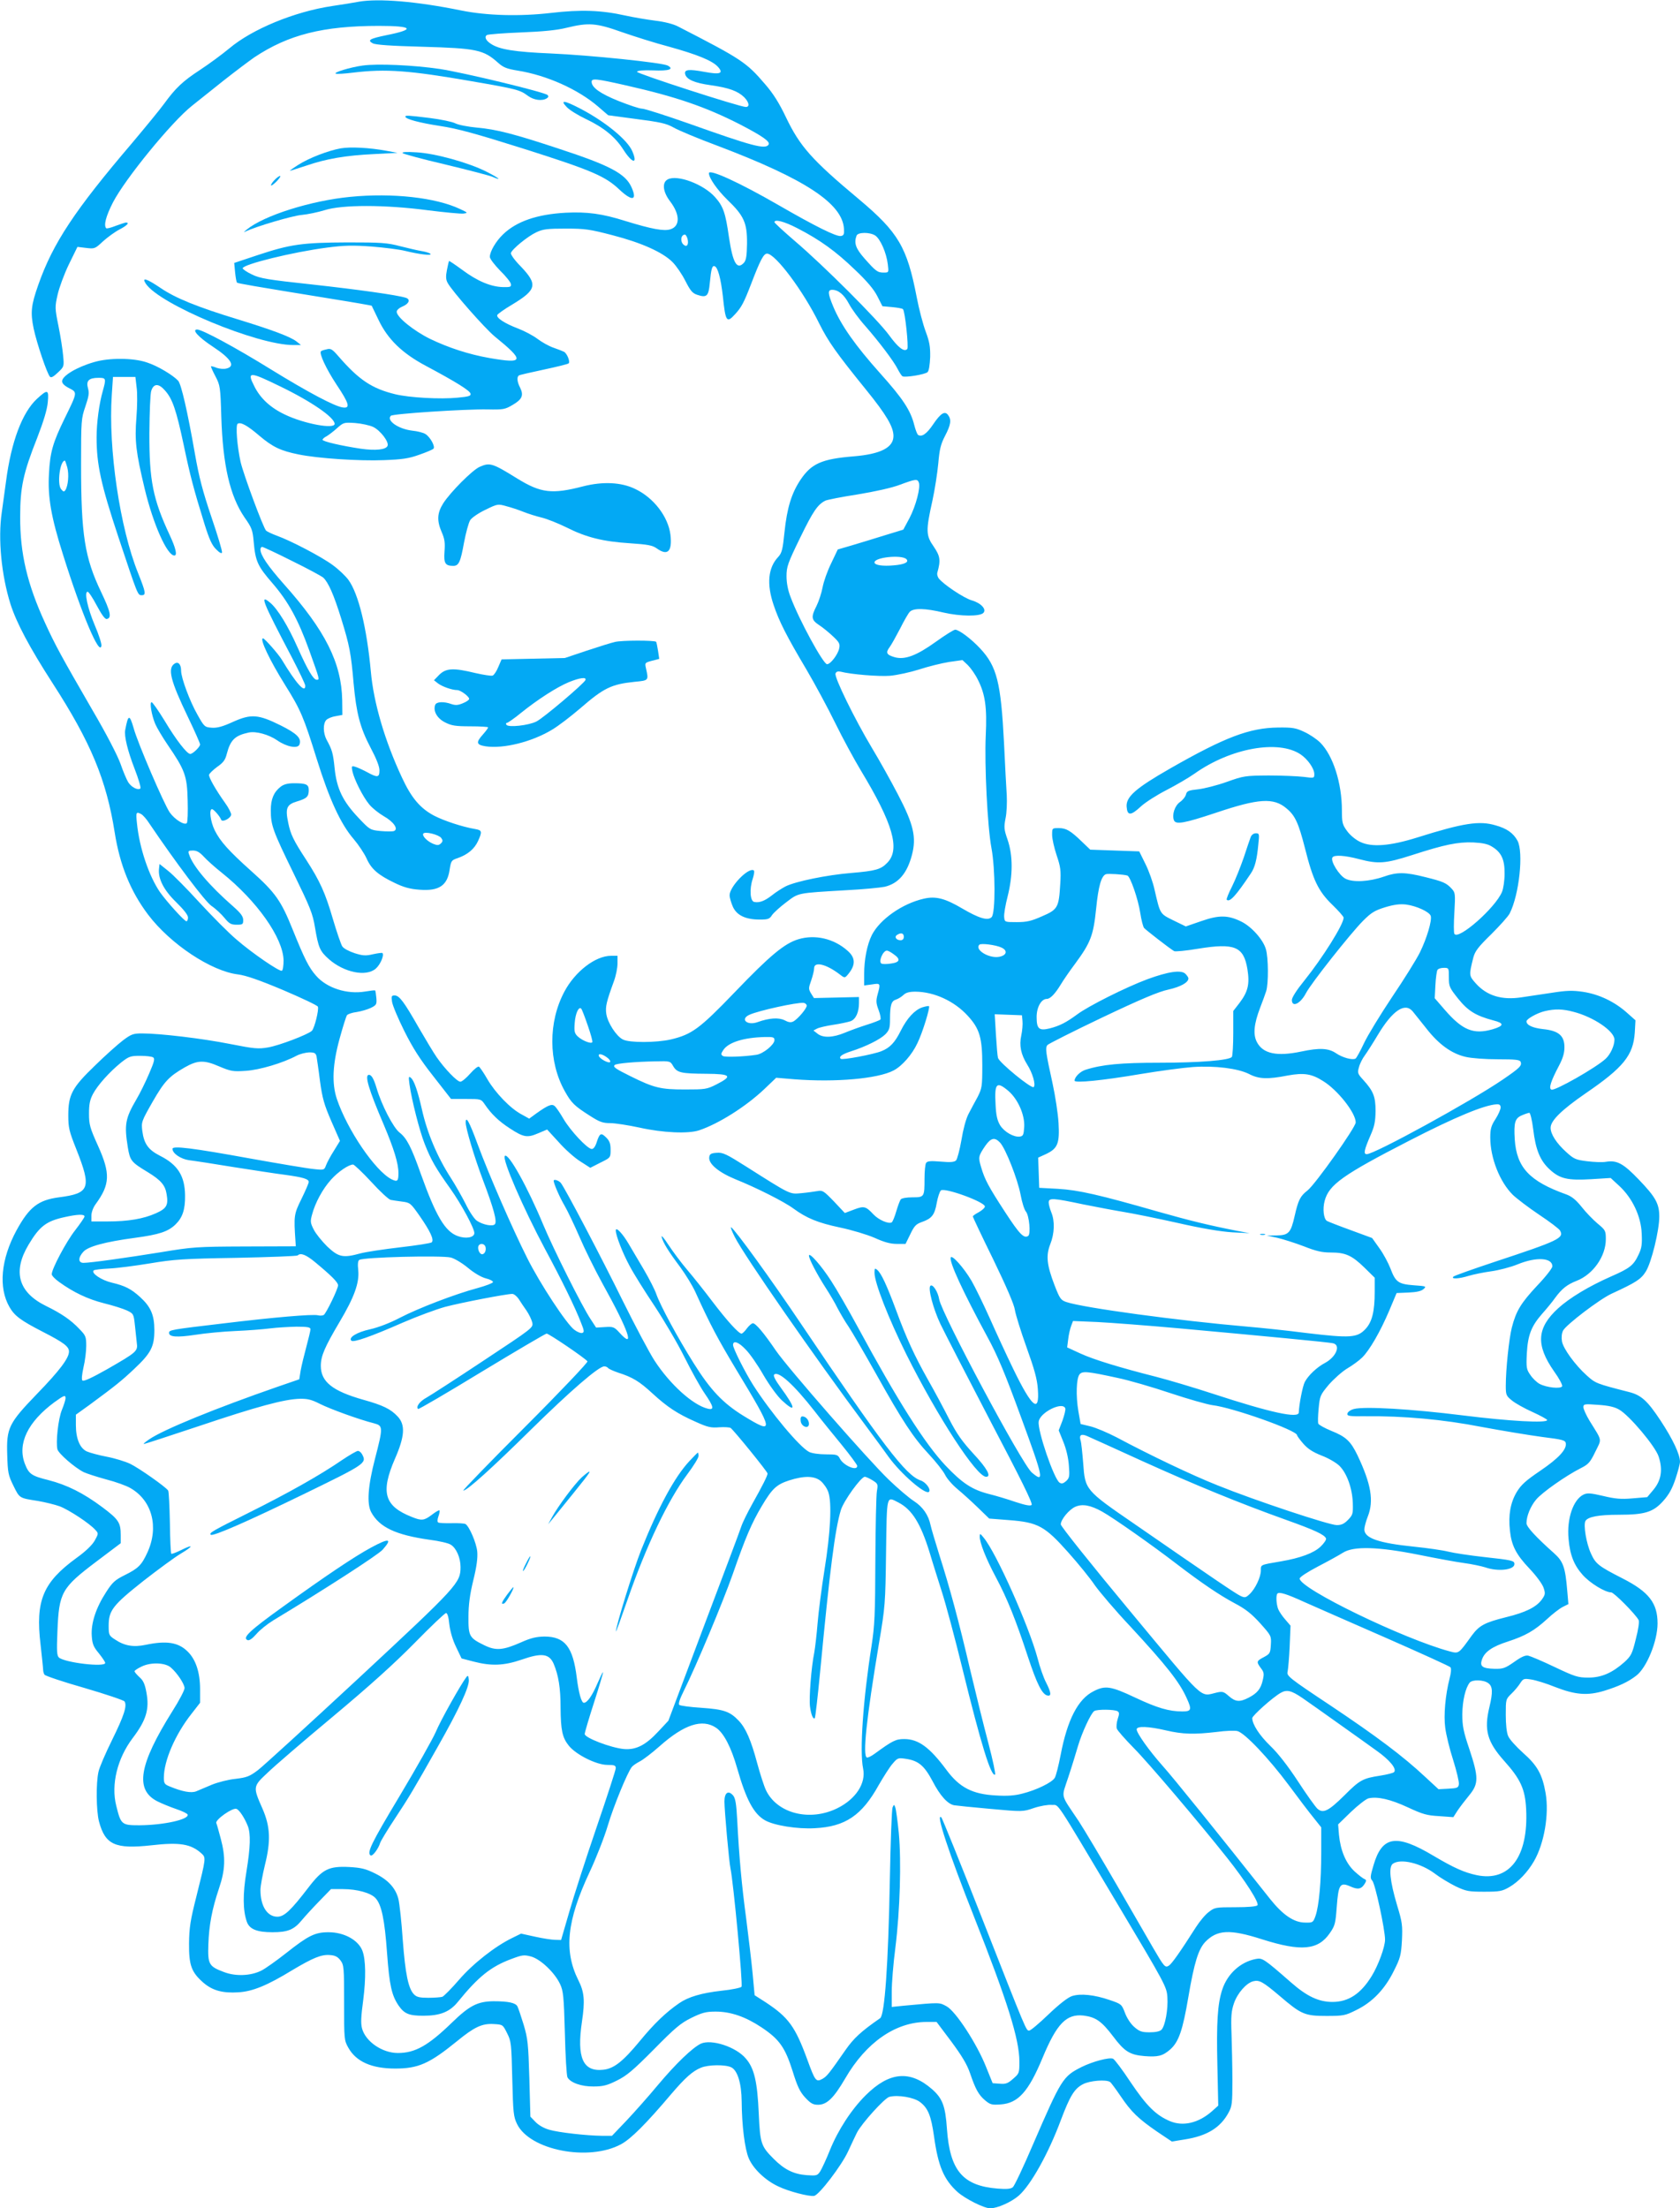 <?xml version="1.0" standalone="no"?>
<!DOCTYPE svg PUBLIC "-//W3C//DTD SVG 20010904//EN"
 "http://www.w3.org/TR/2001/REC-SVG-20010904/DTD/svg10.dtd">
<svg version="1.0" xmlns="http://www.w3.org/2000/svg"
 width="974pt" height="1280pt" viewBox="0 0 974 1280"
 preserveAspectRatio="xMidYMid meet">
<g transform="translate(0,1280) scale(0.1,-0.1)"
fill="#03a9f4" stroke="none">
<path d="M2080 12790 c-25 -5 -94 -16 -155 -25 -219 -33 -463 -134 -595 -245
-41 -34 -118 -91 -170 -125 -101 -66 -142 -105 -209 -197 -23 -32 -107 -134
-186 -228 -331 -388 -458 -579 -543 -821 -42 -119 -46 -160 -27 -253 18 -85
78 -263 95 -280 7 -7 21 1 46 25 36 34 36 35 30 98 -3 35 -15 112 -27 171 -21
104 -21 111 -5 182 9 40 38 119 65 175 l50 102 50 -6 c50 -6 52 -5 98 38 27
24 69 55 96 69 44 23 60 40 37 40 -5 0 -31 -9 -59 -19 -27 -11 -52 -17 -55
-14 -16 16 -2 70 39 150 71 137 339 465 457 559 35 28 117 93 183 146 66 52
147 113 180 136 197 131 398 182 722 182 198 0 214 -20 43 -54 -97 -20 -112
-29 -79 -47 17 -9 104 -15 289 -20 313 -9 353 -17 438 -93 30 -27 51 -35 112
-45 170 -27 352 -109 468 -209 l58 -50 164 -22 c138 -18 172 -25 215 -49 27
-16 142 -64 255 -106 507 -192 724 -334 733 -481 2 -32 -1 -39 -18 -42 -27 -4
-146 55 -361 179 -227 131 -404 212 -404 185 0 -27 47 -95 106 -153 98 -94
116 -135 115 -255 -1 -70 -5 -95 -17 -110 -41 -45 -65 -5 -88 149 -20 140 -33
177 -80 230 -66 75 -220 133 -275 103 -34 -18 -28 -72 14 -127 58 -76 59 -144
2 -162 -38 -12 -108 1 -261 48 -136 43 -222 54 -346 48 -166 -9 -285 -50 -363
-125 -42 -40 -77 -100 -77 -131 0 -11 27 -46 59 -79 33 -32 61 -67 63 -78 3
-17 -3 -19 -47 -18 -70 2 -148 35 -234 99 -41 30 -76 54 -78 52 -1 -2 -7 -26
-12 -53 -7 -35 -6 -55 4 -73 23 -45 217 -265 273 -311 176 -143 171 -160 -31
-125 -119 21 -236 59 -344 111 -95 47 -193 126 -193 157 0 10 15 23 35 31 37
16 46 41 18 50 -50 16 -280 48 -543 77 -259 28 -302 35 -349 58 -30 14 -54 31
-54 36 2 23 290 94 490 120 100 13 147 14 258 6 74 -6 161 -17 193 -25 82 -20
155 -29 148 -18 -3 5 -25 12 -48 16 -24 4 -81 17 -128 29 -76 20 -109 22 -305
22 -262 -1 -332 -11 -519 -73 l-138 -46 5 -54 c3 -30 8 -57 11 -60 6 -5 80
-18 560 -96 120 -19 220 -37 221 -38 1 -2 19 -39 40 -83 53 -111 136 -192 273
-265 174 -93 257 -144 260 -162 3 -13 -10 -17 -75 -23 -100 -10 -280 0 -362
20 -135 33 -210 83 -328 219 -37 43 -46 48 -70 41 -15 -3 -30 -8 -32 -11 -12
-12 30 -102 90 -193 73 -109 81 -138 39 -133 -46 4 -205 89 -421 222 -202 125
-396 230 -426 230 -33 0 7 -44 92 -100 105 -69 132 -113 78 -126 -14 -4 -40
-2 -57 4 -16 7 -31 10 -33 9 -1 -2 10 -28 26 -58 27 -52 29 -61 34 -234 9
-282 50 -459 134 -583 43 -61 48 -74 54 -144 10 -112 23 -140 110 -240 91
-106 147 -208 212 -388 62 -173 61 -170 43 -170 -19 0 -52 56 -111 188 -54
122 -115 222 -158 258 -64 54 -47 11 126 -318 42 -81 77 -154 77 -163 0 -46
-53 13 -136 151 -19 32 -100 124 -109 124 -22 0 39 -128 129 -272 89 -142 107
-185 182 -426 74 -237 139 -378 215 -466 28 -33 61 -83 74 -111 27 -62 68 -97
162 -142 53 -26 90 -36 145 -40 113 -9 162 24 175 117 8 50 10 54 46 66 58 20
97 53 118 98 26 57 24 64 -18 71 -71 12 -178 47 -236 77 -81 43 -132 103 -187
222 -99 212 -164 433 -180 614 -23 250 -71 450 -130 531 -17 23 -57 61 -90 85
-64 48 -244 142 -325 171 -27 10 -55 23 -62 29 -16 15 -130 322 -148 398 -20
90 -30 214 -17 222 18 11 56 -10 125 -69 78 -66 124 -88 228 -109 112 -23 352
-39 497 -33 103 4 141 9 202 31 41 14 78 30 83 35 12 12 -18 67 -46 85 -12 8
-47 17 -78 20 -81 10 -150 59 -123 86 12 12 428 39 559 37 93 -2 103 0 147 26
55 32 65 55 44 99 -18 34 -21 64 -7 72 4 3 70 18 145 34 75 16 140 32 143 36
10 10 -10 58 -27 67 -8 4 -36 15 -62 24 -26 9 -67 32 -92 51 -25 19 -76 46
-113 60 -76 29 -126 61 -120 78 2 6 41 34 87 61 142 86 149 116 49 221 -34 34
-59 69 -57 77 5 22 98 98 148 121 38 18 64 21 170 21 113 0 139 -4 270 -38
170 -44 292 -99 349 -156 22 -22 56 -72 75 -110 29 -57 41 -71 69 -80 54 -18
65 -8 72 67 8 85 14 104 28 99 19 -6 36 -71 48 -175 15 -146 22 -157 70 -104
38 41 52 68 94 177 52 136 72 175 92 175 48 0 210 -216 302 -404 53 -106 98
-170 273 -386 116 -143 158 -214 158 -267 0 -67 -74 -105 -230 -118 -186 -15
-246 -42 -309 -136 -52 -78 -78 -162 -93 -305 -10 -99 -15 -119 -36 -142 -59
-62 -68 -157 -27 -278 32 -96 76 -182 190 -374 50 -85 126 -226 168 -312 42
-86 109 -209 148 -274 186 -308 229 -456 154 -534 -38 -40 -69 -48 -210 -60
-138 -11 -324 -49 -381 -78 -21 -11 -57 -34 -78 -51 -42 -33 -73 -45 -103 -39
-24 4 -29 75 -9 134 8 25 11 46 6 49 -31 19 -140 -94 -140 -144 0 -14 9 -44
19 -67 23 -50 74 -74 156 -74 47 0 57 3 71 26 10 14 46 47 82 74 74 56 60 53
347 70 99 5 200 15 224 20 80 19 130 78 158 184 27 103 10 177 -81 351 -40 77
-108 199 -151 270 -100 167 -219 410 -211 431 4 11 13 14 29 11 61 -16 221
-29 287 -24 43 4 116 20 170 37 52 17 129 36 172 43 l78 11 31 -29 c17 -17 44
-55 59 -86 42 -83 53 -161 45 -322 -8 -169 10 -530 33 -652 23 -123 24 -378 1
-401 -22 -22 -73 -7 -170 50 -100 59 -154 73 -223 57 -124 -28 -254 -119 -301
-210 -28 -56 -45 -142 -45 -229 l0 -64 45 6 c50 8 51 7 33 -58 -10 -37 -9 -51
6 -91 10 -26 14 -50 10 -55 -5 -4 -40 -18 -79 -30 -38 -12 -96 -33 -127 -46
-70 -29 -127 -31 -159 -5 l-23 18 21 11 c11 6 54 16 94 22 41 6 86 16 101 21
30 12 48 52 48 106 l0 34 -130 -3 -131 -3 -17 27 c-15 26 -15 30 1 75 9 26 17
58 17 71 0 40 68 25 146 -34 29 -23 32 -23 46 -7 50 57 50 101 1 143 -79 70
-188 95 -284 66 -80 -24 -163 -92 -370 -308 -203 -211 -248 -244 -370 -273
-84 -19 -241 -20 -278 0 -38 19 -89 98 -96 149 -6 41 1 70 44 188 12 32 21 78
21 103 l0 45 -37 0 c-91 0 -209 -91 -271 -208 -94 -176 -93 -406 2 -576 39
-70 56 -86 147 -144 55 -35 73 -42 117 -42 29 0 105 -12 170 -26 134 -30 284
-37 347 -15 112 38 268 136 376 238 l69 66 108 -9 c236 -18 480 3 572 51 49
25 108 92 139 159 30 61 74 206 67 214 -3 2 -20 -1 -39 -7 -44 -15 -88 -62
-125 -136 -34 -68 -62 -98 -112 -118 -44 -18 -228 -53 -236 -44 -12 12 7 26
59 43 88 28 171 70 200 99 23 24 27 36 27 89 0 80 8 104 34 112 11 3 31 15 43
26 15 15 35 20 71 20 109 -1 225 -55 302 -139 70 -76 85 -128 85 -288 0 -123
-2 -133 -27 -183 -16 -28 -39 -73 -53 -99 -15 -29 -31 -89 -41 -151 -10 -57
-24 -110 -31 -118 -11 -10 -32 -12 -89 -7 -60 5 -78 3 -85 -8 -5 -8 -9 -49 -9
-91 0 -106 -1 -108 -70 -108 -34 0 -62 -5 -68 -12 -5 -7 -17 -39 -26 -70 -9
-31 -21 -60 -26 -63 -18 -11 -76 14 -106 46 -45 48 -55 50 -113 28 l-53 -20
-63 67 c-60 62 -66 66 -97 60 -18 -3 -60 -9 -93 -12 -68 -6 -58 -11 -320 155
-114 72 -134 82 -170 79 -32 -2 -41 -7 -43 -25 -6 -38 54 -88 151 -128 120
-48 283 -130 337 -170 78 -57 143 -83 270 -110 71 -15 157 -41 201 -60 55 -25
91 -35 128 -35 l51 0 28 57 c23 48 33 58 67 70 57 20 74 41 86 111 6 33 17 66
24 72 22 18 255 -67 255 -93 0 -8 -16 -22 -35 -33 -19 -10 -35 -21 -35 -25 0
-3 53 -116 119 -250 75 -155 121 -261 125 -292 4 -26 34 -123 67 -215 46 -128
62 -185 66 -243 11 -144 -33 -109 -141 113 -41 84 -103 219 -139 300 -36 80
-83 177 -105 215 -45 76 -114 153 -120 134 -9 -26 70 -197 213 -461 57 -104
102 -211 194 -463 132 -359 137 -385 63 -322 -57 48 -522 919 -537 1004 -7 44
-38 91 -51 78 -15 -14 16 -132 58 -221 24 -50 155 -304 291 -565 176 -335 246
-476 238 -484 -7 -7 -35 -2 -93 17 -46 16 -116 37 -157 47 -96 25 -152 62
-249 164 -120 127 -278 376 -510 805 -52 96 -121 216 -153 265 -57 89 -129
170 -129 147 0 -19 46 -107 96 -185 24 -37 56 -91 70 -120 15 -28 43 -77 64
-107 20 -30 92 -154 160 -275 152 -272 215 -368 307 -466 39 -42 81 -95 92
-117 11 -23 44 -60 73 -84 29 -24 82 -72 118 -107 l65 -63 115 -9 c168 -13
207 -34 344 -188 58 -65 127 -150 153 -189 27 -38 118 -146 205 -238 210 -227
286 -323 328 -417 31 -67 27 -77 -25 -77 -77 0 -146 20 -275 81 -140 66 -173
71 -240 36 -90 -45 -152 -165 -191 -370 -12 -62 -27 -121 -34 -132 -16 -27
-107 -71 -187 -91 -45 -12 -89 -15 -153 -11 -137 7 -212 46 -287 147 -98 132
-163 180 -246 180 -49 0 -68 -10 -171 -85 -19 -14 -39 -24 -45 -22 -26 9 -3
225 70 662 36 213 37 230 41 528 5 340 1 324 72 288 79 -41 129 -122 181 -291
17 -58 50 -161 71 -228 22 -68 76 -269 119 -445 107 -436 166 -627 189 -613 4
3 -13 85 -39 183 -26 98 -73 288 -105 423 -66 283 -119 479 -180 670 -23 74
-46 151 -50 170 -12 58 -44 105 -96 139 -27 17 -93 73 -146 124 -116 111 -585
647 -655 749 -70 103 -117 158 -133 158 -7 0 -23 -14 -35 -30 -12 -17 -26 -30
-31 -30 -16 0 -82 72 -168 185 -46 61 -112 144 -147 185 -35 41 -84 107 -109
145 -25 39 -43 59 -39 45 9 -34 37 -80 108 -175 32 -44 72 -109 88 -145 86
-189 128 -268 236 -448 221 -365 223 -379 43 -269 -120 74 -192 150 -289 305
-92 146 -193 333 -217 401 -8 24 -40 87 -71 140 -31 53 -71 120 -88 149 -36
62 -76 104 -76 80 0 -29 40 -132 81 -207 22 -42 87 -146 144 -231 56 -85 135
-219 174 -298 39 -78 91 -172 116 -208 53 -77 58 -99 18 -89 -86 21 -218 140
-308 278 -31 48 -112 201 -181 340 -129 262 -339 662 -363 691 -12 14 -41 23
-41 12 0 -16 35 -97 63 -144 18 -31 57 -113 86 -180 29 -68 89 -190 133 -270
154 -277 192 -389 99 -286 -30 33 -36 35 -84 32 l-51 -3 -32 49 c-50 75 -216
407 -274 546 -91 219 -203 420 -223 400 -18 -17 106 -302 233 -540 95 -176
176 -341 209 -428 18 -44 19 -54 7 -58 -8 -3 -29 5 -46 18 -45 33 -199 267
-274 417 -85 169 -222 483 -287 659 -48 131 -69 168 -69 125 0 -34 51 -203
100 -333 62 -164 83 -240 69 -256 -12 -14 -68 -4 -104 20 -14 9 -44 53 -66 99
-23 45 -61 112 -85 149 -79 122 -138 263 -168 398 -24 106 -45 166 -63 182
-14 12 -15 8 -9 -37 13 -92 58 -269 88 -345 37 -94 64 -141 149 -260 64 -90
139 -229 139 -257 0 -27 -51 -35 -98 -17 -72 27 -125 116 -212 359 -55 156
-82 208 -123 240 -36 27 -105 160 -134 259 -16 53 -29 76 -44 76 -27 0 -2 -84
85 -287 60 -142 86 -226 86 -283 0 -47 -6 -52 -41 -35 -95 50 -255 285 -316
465 -30 90 -25 201 16 350 19 69 38 130 43 136 5 6 30 15 56 18 26 4 63 15 82
24 32 16 35 20 32 57 -2 22 -5 42 -7 44 -2 2 -28 -1 -57 -6 -106 -18 -224 20
-286 92 -41 46 -67 98 -136 269 -66 164 -99 212 -238 336 -132 118 -181 173
-213 237 -25 51 -34 123 -16 123 10 0 47 -43 53 -61 6 -18 58 9 58 30 0 10
-16 41 -35 67 -55 77 -95 148 -93 163 2 8 23 28 47 46 36 25 47 40 56 76 21
80 47 106 127 123 42 9 115 -11 165 -45 54 -38 119 -50 129 -25 14 36 -14 64
-108 111 -131 65 -172 68 -277 21 -61 -28 -92 -36 -123 -34 -41 3 -44 5 -84
77 -43 75 -94 212 -94 253 0 37 -16 55 -37 42 -43 -27 -26 -97 78 -313 38 -79
69 -149 69 -156 0 -14 -42 -55 -57 -55 -19 0 -82 81 -149 193 -36 59 -70 107
-75 107 -13 0 0 -76 21 -126 10 -23 42 -77 72 -121 100 -146 113 -180 116
-322 2 -68 0 -127 -5 -132 -14 -14 -70 21 -99 62 -33 48 -186 403 -209 488
-24 83 -32 81 -49 -10 -7 -35 14 -121 54 -224 23 -59 38 -110 34 -115 -14 -12
-51 6 -70 35 -9 14 -30 63 -45 107 -18 50 -82 174 -163 312 -180 311 -216 377
-274 504 -104 226 -146 404 -145 617 0 170 17 251 99 458 37 96 57 162 61 205
7 75 0 78 -63 20 -85 -79 -149 -248 -179 -478 -9 -63 -20 -145 -25 -182 -22
-152 -2 -361 51 -530 35 -109 111 -252 244 -458 221 -342 312 -560 360 -865
30 -190 92 -342 194 -477 129 -170 365 -327 521 -346 46 -6 122 -32 262 -91
108 -46 199 -89 201 -96 7 -18 -20 -126 -35 -140 -24 -22 -189 -85 -253 -96
-58 -10 -80 -8 -222 20 -161 32 -407 61 -509 61 -51 0 -63 -4 -112 -41 -30
-23 -103 -88 -162 -146 -132 -127 -154 -168 -154 -288 0 -72 5 -92 46 -195 90
-227 79 -257 -100 -280 -120 -16 -172 -56 -246 -191 -91 -168 -106 -332 -41
-445 30 -52 66 -78 192 -143 123 -63 153 -86 153 -115 0 -38 -54 -110 -185
-245 -165 -171 -178 -198 -173 -354 3 -104 6 -118 36 -179 36 -73 33 -71 142
-88 41 -7 98 -21 126 -31 53 -20 175 -100 207 -137 19 -20 18 -22 -4 -62 -15
-26 -52 -62 -105 -100 -195 -142 -239 -247 -209 -501 8 -72 15 -138 15 -147 0
-10 4 -23 8 -29 5 -7 109 -42 232 -77 123 -36 227 -71 232 -78 16 -25 -3 -83
-72 -223 -38 -77 -74 -160 -79 -185 -15 -66 -13 -227 3 -288 36 -135 94 -161
303 -138 165 19 230 8 291 -47 27 -25 27 -24 -30 -252 -34 -134 -41 -178 -42
-270 -1 -127 14 -167 84 -228 53 -45 111 -61 203 -55 82 5 167 40 311 128 119
71 169 92 218 88 31 -2 46 -10 62 -31 20 -27 21 -41 21 -245 0 -213 0 -218 25
-262 45 -80 135 -120 271 -120 135 0 199 29 359 159 100 82 145 103 212 99 53
-3 53 -3 78 -53 24 -47 25 -61 30 -265 5 -198 7 -219 28 -262 74 -151 414
-218 602 -117 58 31 146 119 294 294 79 92 121 130 170 150 43 18 142 19 176
2 36 -18 59 -93 60 -197 1 -141 18 -276 41 -330 26 -61 96 -128 171 -163 60
-29 179 -60 208 -55 29 5 160 177 197 258 19 41 42 90 51 108 28 55 161 201
188 208 50 13 143 -3 178 -30 46 -35 64 -78 81 -198 24 -174 57 -251 136 -323
45 -40 154 -95 190 -95 42 0 122 36 165 73 70 61 173 246 244 437 54 143 79
184 130 210 39 20 133 28 156 12 6 -4 33 -41 61 -82 62 -92 103 -131 212 -206
l85 -57 74 12 c129 20 208 68 255 156 20 36 22 55 22 185 0 80 -3 201 -5 270
-4 103 -1 134 14 178 20 59 72 118 112 128 35 9 56 -3 153 -85 125 -107 145
-116 271 -116 99 0 109 2 173 34 93 45 166 121 218 227 38 75 42 92 47 177 4
86 2 105 -28 203 -42 142 -50 222 -25 241 45 32 163 4 245 -58 30 -23 84 -55
120 -73 60 -28 73 -31 165 -31 91 0 104 3 146 27 53 31 106 87 142 149 60 103
89 273 68 395 -19 109 -48 161 -131 234 -40 36 -79 79 -86 97 -9 19 -14 69
-14 123 0 90 0 91 33 123 19 18 41 45 51 61 17 26 21 28 64 21 26 -4 88 -23
137 -43 118 -46 189 -52 287 -22 81 25 138 51 184 87 61 46 124 201 124 303 0
118 -50 183 -203 261 -139 71 -156 84 -183 144 -27 58 -45 166 -32 189 14 24
75 36 194 36 150 0 199 15 257 80 33 37 52 71 71 128 14 42 26 87 26 99 0 43
-41 130 -112 238 -76 115 -112 148 -182 166 -192 49 -196 51 -246 96 -68 61
-136 155 -144 197 -4 23 -2 47 6 63 16 33 214 184 283 215 141 65 169 83 197
128 33 53 78 238 78 318 0 75 -21 113 -118 214 -90 94 -127 114 -190 104 -20
-4 -70 -2 -110 3 -66 8 -77 13 -120 52 -58 52 -92 105 -92 142 0 41 63 103
202 199 221 151 277 221 286 353 l4 71 -53 47 c-72 63 -160 104 -251 118 -62
9 -95 8 -184 -6 -60 -9 -138 -21 -174 -26 -113 -17 -199 9 -263 80 -41 46 -41
47 -15 151 10 37 28 61 104 135 50 50 99 104 107 121 55 108 81 354 45 421
-24 44 -62 71 -127 89 -94 28 -186 14 -456 -71 -157 -49 -263 -57 -329 -25
-26 12 -59 39 -76 63 -27 37 -30 48 -30 119 0 159 -51 318 -125 393 -21 21
-63 49 -94 63 -49 23 -68 26 -151 25 -166 -2 -308 -56 -625 -237 -201 -115
-258 -165 -253 -223 4 -52 24 -52 82 2 27 25 95 68 150 96 56 29 128 71 162
95 209 148 486 198 615 111 41 -28 79 -82 79 -114 0 -24 -1 -24 -62 -16 -35 4
-126 8 -203 8 -135 -1 -144 -2 -242 -37 -56 -20 -131 -39 -166 -43 -57 -6 -66
-10 -71 -30 -3 -13 -19 -33 -35 -44 -30 -21 -47 -73 -35 -105 10 -27 58 -19
244 43 247 83 334 89 409 25 50 -41 70 -86 107 -231 46 -184 78 -250 159 -328
36 -35 65 -68 65 -74 0 -39 -122 -233 -228 -365 -44 -54 -72 -98 -72 -112 0
-46 50 -22 82 40 29 56 256 343 330 418 48 48 67 60 128 79 53 16 86 20 122
16 60 -8 135 -42 143 -66 8 -26 -22 -128 -62 -210 -20 -41 -93 -158 -162 -260
-68 -102 -142 -223 -163 -268 -21 -45 -43 -85 -49 -89 -17 -10 -75 5 -113 31
-44 30 -97 32 -201 10 -142 -30 -223 -13 -258 55 -23 44 -17 105 19 199 14 36
30 80 35 96 14 45 13 195 -2 244 -16 55 -83 130 -142 159 -77 38 -129 39 -232
3 l-90 -31 -72 35 c-79 39 -76 35 -109 177 -9 43 -33 110 -53 150 l-36 73
-142 5 -142 5 -48 46 c-67 65 -92 79 -135 79 -38 0 -38 0 -38 -40 0 -22 12
-75 26 -117 23 -68 26 -89 21 -168 -8 -135 -14 -147 -105 -186 -63 -28 -89
-34 -147 -34 -70 0 -70 0 -73 29 -2 16 7 70 20 120 31 123 31 237 0 328 -21
60 -22 73 -12 125 7 32 9 92 7 133 -3 41 -10 179 -16 305 -18 349 -41 442
-138 546 -52 56 -123 109 -145 109 -8 0 -58 -31 -112 -70 -113 -81 -179 -105
-237 -90 -49 14 -56 26 -31 59 11 15 38 64 61 108 22 44 47 88 56 97 23 22 88
21 197 -5 96 -22 208 -23 229 -2 21 21 -14 58 -67 73 -45 13 -164 92 -192 128
-6 9 -10 23 -8 31 21 74 17 97 -20 152 -46 65 -47 92 -8 267 14 64 29 162 34
216 7 81 14 111 39 159 34 65 38 94 18 121 -19 26 -43 11 -87 -54 -37 -55 -66
-75 -87 -61 -5 3 -15 29 -22 56 -21 86 -67 155 -197 300 -144 161 -227 278
-273 388 -32 77 -33 97 -6 97 35 0 68 -27 96 -79 16 -31 59 -90 96 -131 82
-94 165 -204 188 -250 10 -19 22 -38 27 -41 14 -9 131 10 146 24 8 8 13 42 15
88 1 60 -4 88 -26 147 -15 40 -39 130 -52 199 -56 290 -106 376 -335 568 -274
229 -342 306 -423 475 -39 82 -74 138 -122 193 -108 126 -135 144 -505 334
-27 14 -79 27 -130 33 -47 6 -125 19 -175 30 -139 31 -258 35 -430 15 -181
-21 -371 -16 -520 14 -259 53 -479 71 -595 51z m1525 -176 c72 -25 195 -64
275 -85 162 -45 248 -80 281 -115 37 -40 15 -48 -80 -30 -87 16 -114 13 -109
-12 6 -32 54 -53 149 -66 106 -15 157 -34 194 -70 28 -29 33 -56 9 -56 -35 0
-634 194 -631 204 3 7 36 10 94 8 92 -4 123 7 84 28 -32 17 -449 60 -676 70
-210 9 -300 23 -349 56 -30 19 -39 41 -23 51 7 4 95 11 197 15 128 5 210 13
265 27 128 31 171 28 320 -25z m20 -308 c293 -66 465 -125 665 -227 129 -67
177 -100 166 -117 -18 -30 -95 -9 -463 122 -134 47 -255 86 -270 86 -16 0 -77
21 -138 45 -106 43 -155 78 -155 111 0 21 27 18 195 -20z m998 -829 c132 -68
223 -134 333 -240 71 -67 111 -115 131 -155 l29 -57 56 -5 c31 -3 60 -8 63
-12 12 -11 34 -222 25 -231 -18 -19 -53 8 -106 81 -66 90 -380 404 -547 546
-64 55 -117 104 -117 108 0 19 56 5 133 -35z m451 -42 c30 -20 65 -100 73
-166 6 -49 6 -49 -24 -49 -35 0 -45 7 -112 83 -50 57 -61 88 -45 131 8 21 77
21 108 1z m-1088 -19 c8 -33 -3 -51 -22 -35 -22 18 -17 59 7 59 5 0 11 -11 15
-24z m-2361 -856 c180 -87 315 -180 315 -217 0 -32 -175 0 -286 53 -84 39
-144 94 -179 164 -45 88 -30 88 150 0z m539 -235 c41 -20 92 -86 83 -109 -9
-23 -70 -29 -155 -17 -113 17 -222 42 -222 52 0 4 10 14 23 20 12 7 40 28 61
47 38 34 41 34 105 30 37 -3 84 -13 105 -23z m3163 -322 c11 -28 -17 -135 -54
-206 l-36 -67 -111 -34 c-61 -19 -146 -45 -190 -58 l-79 -23 -38 -80 c-22 -44
-44 -107 -50 -140 -6 -32 -22 -81 -35 -107 -33 -65 -31 -81 16 -112 23 -15 59
-45 81 -66 36 -34 40 -43 34 -70 -8 -35 -50 -90 -70 -90 -22 0 -162 257 -211
388 -16 40 -24 84 -24 122 0 55 7 75 79 223 75 154 101 192 146 215 11 5 95
22 187 36 102 17 198 38 245 56 92 34 102 35 110 13z m-3635 -454 c90 -44 171
-88 182 -97 29 -27 61 -98 104 -237 49 -158 57 -202 72 -375 16 -174 37 -257
99 -375 33 -62 51 -108 51 -130 0 -42 -11 -44 -71 -11 -24 13 -55 27 -68 31
-23 7 -24 5 -18 -25 10 -47 61 -149 98 -193 17 -21 55 -51 84 -68 57 -32 87
-75 59 -86 -8 -3 -43 -3 -77 0 -61 6 -63 7 -129 77 -91 96 -126 169 -138 287
-9 89 -15 108 -47 166 -20 39 -21 93 -1 114 9 9 34 19 55 22 l38 7 -1 85 c-4
217 -98 404 -338 673 -93 105 -136 168 -136 201 0 8 4 15 10 15 5 0 83 -36
172 -81z m3563 10 c17 -17 -11 -31 -73 -36 -64 -6 -112 1 -112 17 0 30 158 46
185 19z m-4436 -1478 c10 -6 31 -29 46 -53 157 -232 323 -452 361 -479 24 -16
58 -48 75 -69 28 -34 38 -40 71 -40 35 0 38 2 38 27 0 21 -14 40 -57 78 -140
122 -236 236 -257 303 -7 19 -4 22 23 22 22 0 39 -10 63 -36 18 -20 65 -62
103 -92 204 -163 356 -378 359 -508 0 -32 -4 -59 -10 -61 -15 -5 -172 102
-264 182 -45 38 -140 134 -213 213 -72 79 -154 162 -182 184 l-50 40 -3 -26
c-7 -58 27 -125 99 -195 44 -43 69 -75 69 -89 0 -12 -4 -22 -9 -22 -12 0 -114
113 -153 168 -64 93 -120 257 -134 400 -7 64 -5 69 25 53z m1739 -138 c10 -14
10 -20 -2 -32 -12 -11 -20 -12 -45 -2 -35 15 -65 46 -57 59 9 14 88 -5 104
-25z m6093 -51 c54 -33 73 -75 72 -157 0 -39 -7 -86 -15 -105 -39 -93 -253
-281 -276 -243 -4 6 -4 62 0 125 6 107 5 114 -15 136 -31 34 -49 42 -154 68
-115 29 -163 30 -239 3 -86 -30 -180 -35 -224 -12 -36 19 -88 102 -75 123 10
16 72 12 155 -10 111 -29 152 -26 308 24 189 61 263 76 353 73 56 -3 85 -9
110 -25z m-2115 -167 c17 -5 63 -138 75 -218 6 -40 16 -78 22 -86 11 -12 144
-116 174 -134 6 -4 69 2 140 14 211 34 263 13 285 -118 14 -87 4 -131 -47
-198 l-35 -45 0 -128 c0 -70 -4 -132 -8 -138 -13 -20 -189 -34 -420 -34 -223
0 -332 -10 -429 -41 -31 -10 -63 -42 -63 -63 0 -15 162 1 380 38 113 19 250
37 305 41 129 9 262 -8 326 -40 57 -30 108 -32 225 -9 94 17 139 10 206 -33
84 -52 188 -184 188 -239 0 -28 -233 -357 -279 -394 -43 -33 -54 -56 -75 -148
-22 -98 -35 -112 -104 -113 l-57 -1 61 -13 c34 -8 103 -30 153 -49 71 -28 105
-36 156 -36 85 0 122 -16 195 -87 l60 -59 0 -81 c0 -115 -15 -176 -54 -217
-47 -50 -87 -53 -339 -23 -116 15 -270 31 -342 37 -405 35 -951 109 -1053 143
-32 11 -38 20 -68 97 -45 118 -51 171 -25 238 25 62 27 135 6 185 -8 20 -15
46 -15 57 0 28 25 26 200 -11 80 -16 186 -36 235 -44 50 -8 189 -36 310 -63
144 -33 254 -51 320 -55 l100 -5 -75 14 c-153 30 -270 58 -453 110 -345 99
-464 126 -582 133 l-110 6 -3 87 -3 88 46 21 c67 32 79 61 72 180 -3 54 -19
157 -35 231 -39 177 -43 204 -29 221 7 7 149 79 317 159 223 106 327 150 384
162 71 16 116 41 116 65 0 5 -8 17 -17 26 -24 25 -101 13 -221 -31 -126 -47
-343 -156 -407 -204 -64 -47 -101 -66 -159 -81 -62 -15 -76 -3 -76 66 0 57 27
105 59 105 20 0 48 29 82 85 13 22 50 76 83 120 89 121 105 162 121 318 13
130 30 190 57 200 13 4 101 -1 124 -8z m-1296 -355 c0 -13 -7 -20 -19 -20 -25
0 -38 20 -20 31 23 15 39 10 39 -11z m565 -62 c39 -17 32 -46 -12 -54 -59 -11
-144 41 -115 70 9 10 95 -1 127 -16z m-624 -39 c42 -29 37 -47 -15 -54 -25 -4
-50 -4 -56 0 -18 11 9 75 32 75 6 0 23 -9 39 -21z m3219 -135 c0 -52 3 -59 54
-123 57 -71 103 -99 205 -126 63 -16 62 -31 -5 -51 -111 -32 -175 -6 -278 113
l-58 67 4 76 c2 42 8 82 12 88 4 7 20 12 37 12 29 0 29 -1 29 -56z m-3723
-161 c5 -13 -50 -79 -78 -94 -14 -7 -28 -5 -50 7 -34 17 -89 14 -158 -11 -60
-21 -102 18 -46 43 52 24 276 73 314 69 8 -1 16 -7 18 -14z m-1269 -118 c17
-49 29 -92 26 -96 -7 -11 -58 9 -84 33 -19 18 -22 29 -18 79 4 56 24 98 38 82
4 -4 21 -48 38 -98z m4782 83 c11 -13 46 -58 80 -100 71 -91 145 -145 227
-164 33 -8 114 -14 186 -14 105 0 129 -3 133 -15 9 -22 -6 -36 -104 -103 -186
-127 -743 -432 -788 -432 -20 0 -16 22 22 110 23 52 28 80 29 140 0 84 -13
116 -71 180 -33 36 -35 41 -25 75 5 20 21 51 34 68 13 18 47 71 75 118 85 142
157 190 202 137z m933 -3 c116 -30 237 -112 237 -161 0 -35 -23 -85 -51 -111
-56 -52 -294 -187 -314 -179 -18 6 -4 49 44 140 22 42 31 72 31 106 0 67 -34
96 -125 105 -60 7 -95 23 -95 45 0 14 63 49 106 59 59 14 104 13 167 -4z
m-3195 -53 c2 -18 -1 -56 -7 -84 -13 -58 -2 -110 34 -168 32 -50 51 -118 38
-131 -12 -12 -199 141 -207 169 -3 9 -8 70 -12 135 l-7 118 79 -3 79 -3 3 -33z
m-1438 -111 c0 -26 -66 -80 -105 -85 -72 -11 -181 -15 -194 -7 -12 8 -12 13 2
34 29 45 118 73 240 76 50 1 57 -1 57 -18z m-2655 -93 c2 -13 12 -77 20 -143
14 -102 24 -137 66 -234 l50 -114 -35 -57 c-20 -31 -40 -69 -46 -85 -10 -27
-11 -28 -73 -21 -34 3 -199 31 -367 61 -335 61 -450 75 -450 56 0 -27 48 -59
96 -66 27 -3 144 -21 259 -40 116 -18 251 -39 300 -45 102 -14 135 -24 135
-41 0 -7 -19 -51 -42 -98 -44 -89 -45 -98 -35 -245 l2 -30 -295 -1 c-280 -1
-304 -3 -485 -33 -204 -33 -411 -62 -451 -62 -31 0 -32 30 -1 64 27 31 127 58
299 81 141 19 192 36 235 77 41 40 57 86 56 168 -1 113 -42 179 -146 231 -68
35 -92 69 -102 144 -6 51 -5 55 60 169 68 118 94 146 186 199 74 42 112 44
199 6 69 -29 81 -31 155 -26 79 5 215 45 295 88 19 10 52 18 72 19 31 0 38 -4
43 -22z m1685 -8 c14 -10 21 -22 17 -26 -9 -9 -60 19 -65 35 -6 17 21 12 48
-9z m-2632 1 c11 -7 6 -26 -23 -93 -20 -47 -53 -115 -74 -150 -65 -111 -71
-147 -50 -278 13 -78 19 -86 117 -145 75 -46 100 -75 108 -127 11 -64 0 -83
-63 -111 -72 -32 -160 -47 -280 -47 l-93 0 0 34 c0 19 10 47 25 67 83 114 86
176 13 338 -47 104 -52 123 -52 186 0 54 5 80 23 114 27 51 96 128 164 183 45
35 54 38 110 38 34 0 68 -4 75 -9z m3015 -51 c23 -38 45 -43 192 -44 143 -1
154 -13 60 -61 -57 -29 -66 -30 -185 -30 -140 0 -178 9 -315 77 -87 43 -103
54 -91 65 9 9 118 19 236 21 85 2 86 2 103 -28z m1944 -144 c55 -48 95 -139
91 -208 -3 -46 -6 -53 -25 -56 -35 -5 -91 27 -115 66 -16 27 -23 56 -26 118
-7 126 5 139 75 80z m2853 -96 c0 -10 -13 -41 -30 -67 -25 -38 -30 -58 -30
-106 0 -119 55 -258 131 -333 22 -21 90 -73 151 -114 62 -41 117 -83 122 -92
26 -44 -6 -59 -378 -182 -126 -42 -234 -80 -240 -86 -15 -15 32 -13 90 5 27 8
85 20 129 26 44 6 114 24 155 41 108 44 200 38 200 -12 0 -11 -40 -62 -89
-113 -93 -100 -121 -145 -146 -242 -16 -63 -35 -241 -35 -337 0 -53 2 -59 36
-86 19 -16 73 -46 120 -67 46 -21 84 -42 84 -46 0 -19 -218 -7 -490 27 -296
37 -570 53 -630 37 -20 -5 -36 -17 -38 -26 -3 -15 8 -17 105 -16 220 2 447
-18 673 -62 118 -22 276 -48 350 -58 120 -15 135 -19 138 -37 5 -36 -42 -87
-148 -159 -84 -57 -111 -81 -137 -124 -36 -61 -49 -132 -39 -223 9 -86 35
-138 114 -221 39 -41 74 -89 81 -110 11 -33 10 -40 -9 -67 -32 -45 -94 -76
-209 -104 -124 -31 -155 -48 -198 -106 -77 -107 -75 -106 -128 -92 -268 72
-870 364 -870 422 0 9 45 38 106 70 58 30 123 66 145 80 61 39 204 35 439 -12
99 -20 217 -42 263 -48 45 -6 101 -18 123 -25 74 -26 169 -15 169 19 0 20 -13
23 -177 41 -81 9 -174 23 -206 31 -31 8 -121 21 -200 29 -204 21 -287 49 -287
100 0 13 9 47 20 75 36 91 19 188 -59 353 -40 83 -67 109 -152 143 -39 16 -73
35 -76 42 -3 7 -2 47 2 88 7 73 9 78 59 138 29 33 77 76 107 94 29 17 69 46
86 63 43 42 106 151 158 274 l42 100 69 3 c47 2 74 8 87 20 18 16 16 17 -56
22 -90 7 -106 18 -136 98 -12 31 -40 84 -64 117 l-42 59 -125 46 c-69 25 -130
49 -137 53 -19 12 -26 70 -13 117 25 93 105 150 490 348 268 138 438 208 508
211 16 1 22 -5 22 -19z m189 -126 c14 -118 40 -182 96 -233 59 -54 103 -64
241 -56 l112 7 51 -47 c76 -71 125 -176 129 -275 3 -62 0 -85 -18 -122 -29
-62 -50 -79 -160 -127 -129 -57 -240 -124 -306 -184 -125 -114 -131 -213 -24
-366 29 -40 49 -78 47 -86 -7 -17 -92 -8 -132 14 -16 9 -41 33 -53 52 -22 31
-24 42 -20 124 6 107 26 158 89 230 25 28 59 69 75 92 39 53 69 77 125 99 95
37 169 142 169 241 0 49 -2 53 -48 91 -26 22 -68 65 -92 96 -33 41 -57 61 -90
73 -213 76 -287 156 -298 318 -6 98 1 123 41 140 18 8 37 14 43 15 6 0 16 -40
23 -96z m-3091 -77 c32 -34 102 -212 119 -302 8 -44 22 -88 31 -98 19 -22 29
-131 13 -141 -25 -16 -50 10 -133 137 -97 149 -119 190 -140 262 -17 57 -16
64 24 123 33 47 55 52 86 19z m-3646 -227 c51 -56 102 -103 113 -105 11 -2 41
-7 67 -10 46 -6 49 -9 101 -83 61 -88 85 -138 70 -153 -5 -5 -88 -18 -184 -29
-95 -11 -199 -27 -229 -35 -102 -28 -127 -22 -193 40 -31 31 -67 75 -78 98
-19 37 -21 47 -10 86 18 69 62 150 110 203 41 46 101 87 128 88 6 0 54 -45
105 -100z m-1662 -201 c0 -6 -25 -42 -55 -81 -51 -65 -135 -223 -135 -254 0
-8 19 -28 43 -45 83 -60 165 -99 259 -123 53 -13 113 -32 134 -42 38 -18 39
-21 46 -84 4 -36 9 -82 11 -103 7 -49 1 -54 -171 -153 -85 -48 -137 -73 -144
-66 -6 6 -3 34 6 76 9 37 16 93 16 125 0 53 -3 60 -40 98 -49 52 -105 90 -193
133 -161 79 -195 199 -101 356 64 107 103 136 208 159 76 17 116 18 116 4z
m2324 -174 c7 -20 -3 -45 -19 -45 -16 0 -29 35 -20 50 9 15 32 12 39 -5z
m-986 -92 c93 -77 132 -116 132 -133 0 -21 -69 -163 -83 -172 -7 -4 -21 -5
-33 -2 -30 8 -261 -12 -549 -47 -306 -36 -315 -38 -315 -55 0 -24 47 -27 153
-11 56 9 161 19 232 22 72 3 162 10 200 15 39 5 107 9 153 10 65 0 82 -3 82
-15 0 -8 -11 -54 -24 -102 -13 -48 -28 -110 -33 -138 l-8 -50 -125 -43 c-360
-125 -662 -248 -745 -305 -22 -15 -36 -27 -31 -27 5 0 149 47 320 104 336 113
495 156 584 158 46 1 69 -5 118 -30 60 -30 228 -91 312 -112 53 -14 54 -21 6
-206 -41 -158 -48 -260 -22 -309 47 -87 141 -132 338 -160 56 -7 112 -20 124
-29 32 -20 56 -76 56 -129 0 -92 -15 -109 -587 -641 -293 -272 -557 -513 -587
-536 -49 -37 -65 -43 -131 -51 -41 -4 -103 -20 -137 -34 -35 -15 -75 -32 -90
-38 -29 -12 -82 -2 -154 28 -30 12 -34 18 -34 51 0 98 66 251 161 371 l49 63
0 79 c0 97 -25 173 -73 219 -54 53 -123 63 -242 38 -71 -15 -123 -6 -177 30
-36 23 -38 27 -38 80 0 89 23 119 201 260 86 67 184 139 218 159 74 44 75 57
1 20 -29 -14 -54 -24 -57 -21 -3 3 -7 84 -8 180 -2 96 -6 180 -10 186 -12 20
-170 131 -220 155 -27 13 -88 32 -135 41 -47 9 -99 23 -117 31 -40 19 -63 74
-63 153 l0 60 78 56 c152 112 187 140 260 209 97 91 117 129 117 225 0 88 -21
136 -84 193 -51 46 -86 64 -162 82 -60 14 -122 55 -106 71 4 4 44 9 89 11 46
2 153 16 238 30 138 23 193 27 502 32 191 4 350 10 354 14 17 17 49 4 102 -40z
m785 28 c21 -5 65 -31 99 -59 37 -31 78 -55 105 -62 25 -6 43 -16 41 -22 -2
-6 -42 -21 -89 -34 -131 -35 -344 -117 -450 -172 -59 -31 -125 -56 -173 -67
-78 -17 -127 -48 -109 -66 12 -12 112 23 299 105 83 36 194 77 245 91 95 25
355 75 389 75 10 0 26 -13 37 -29 10 -16 30 -46 45 -67 15 -22 30 -53 34 -70
6 -30 4 -31 -283 -221 -158 -105 -307 -201 -330 -214 -39 -21 -63 -53 -49 -66
3 -3 169 94 369 216 200 121 370 221 376 221 14 0 227 -145 237 -161 3 -6
-158 -176 -362 -380 -203 -203 -364 -369 -358 -369 22 0 165 129 394 355 227
223 391 365 423 365 9 0 18 -4 22 -9 3 -5 29 -17 58 -27 85 -27 124 -51 200
-121 86 -79 145 -118 252 -165 68 -31 88 -35 135 -31 30 2 60 0 66 -4 20 -15
214 -254 214 -264 0 -13 -30 -72 -90 -179 -26 -47 -55 -105 -63 -130 -8 -25
-107 -288 -219 -584 l-203 -540 -58 -62 c-74 -80 -130 -108 -200 -102 -75 7
-227 65 -227 87 0 9 25 93 55 186 30 93 53 171 51 172 -2 2 -15 -26 -31 -62
-31 -73 -60 -115 -80 -115 -14 0 -30 57 -41 145 -22 179 -69 239 -188 239 -47
-1 -78 -8 -136 -34 -104 -46 -146 -49 -213 -16 -86 42 -92 52 -91 165 0 68 8
129 28 211 20 81 26 130 23 166 -5 51 -46 146 -68 160 -7 4 -43 6 -81 5 -37
-1 -72 1 -77 4 -6 3 -6 17 1 36 6 16 8 32 6 34 -3 3 -22 -8 -44 -25 -45 -34
-59 -36 -116 -13 -160 63 -183 142 -98 338 57 130 61 197 15 245 -40 43 -86
65 -197 96 -181 51 -248 105 -248 197 0 57 22 108 109 255 85 143 115 226 108
299 -4 35 -2 55 6 60 24 16 472 27 530 14z m4217 -410 c516 -47 873 -81 898
-87 47 -10 19 -79 -46 -114 -46 -24 -97 -72 -117 -110 -13 -24 -34 -134 -35
-177 0 -37 -164 -1 -494 107 -116 38 -265 82 -331 99 -213 54 -364 100 -442
136 l-76 35 6 47 c3 27 11 61 17 77 l11 29 142 -6 c78 -4 288 -20 467 -36z
m-2506 -124 c23 -23 69 -89 102 -147 35 -60 81 -123 108 -148 84 -77 80 -44
-9 77 -30 41 -43 67 -37 73 24 24 113 -56 235 -212 36 -47 107 -134 157 -195
49 -60 90 -116 90 -122 0 -32 -78 1 -100 41 -12 24 -18 26 -82 26 -40 0 -81 6
-97 14 -56 29 -222 228 -324 387 -47 74 -117 213 -117 233 0 29 33 17 74 -27z
m2156 -164 c63 -13 201 -53 305 -88 105 -35 215 -66 245 -70 114 -13 490 -146
490 -174 0 -4 16 -26 35 -48 26 -30 54 -49 107 -70 40 -15 86 -42 104 -60 43
-43 74 -130 77 -214 2 -63 0 -70 -27 -98 -23 -24 -39 -31 -66 -31 -44 0 -475
143 -690 230 -149 59 -392 175 -587 279 -50 26 -118 55 -150 63 l-58 14 -13
74 c-15 89 -12 191 7 214 17 20 46 17 221 -21z m-6100 -118 c0 -8 -9 -38 -21
-67 -22 -54 -36 -188 -26 -229 7 -25 99 -105 152 -132 17 -8 75 -27 130 -42
55 -14 119 -37 142 -51 125 -72 165 -225 98 -372 -34 -74 -53 -93 -132 -132
-56 -28 -71 -41 -108 -99 -59 -91 -88 -180 -83 -253 3 -47 10 -64 41 -101 20
-25 37 -50 37 -56 0 -26 -231 1 -268 31 -12 11 -14 35 -9 153 9 225 24 251
225 403 l142 107 0 47 c0 72 -12 91 -107 162 -110 82 -204 129 -313 157 -97
24 -113 35 -136 95 -44 116 17 242 171 356 57 41 65 44 65 23z m9008 -66 c59
-34 208 -211 228 -271 25 -76 16 -137 -29 -192 l-37 -44 -84 -7 c-68 -6 -101
-3 -172 14 -72 17 -92 18 -113 8 -60 -29 -98 -140 -87 -257 8 -94 32 -153 82
-209 43 -48 130 -101 165 -101 16 0 139 -124 159 -160 5 -9 -1 -53 -16 -110
-21 -86 -27 -98 -66 -134 -70 -62 -132 -90 -209 -90 -60 0 -77 5 -195 61 -71
34 -140 63 -153 66 -17 4 -40 -6 -82 -36 -53 -37 -65 -41 -115 -40 -70 2 -86
14 -72 54 15 44 59 75 150 104 101 33 154 63 227 130 31 29 71 60 90 70 l34
17 -7 81 c-11 131 -23 166 -74 212 -109 97 -162 155 -162 176 0 42 24 99 56
137 35 42 174 139 257 181 46 23 56 34 86 96 38 78 42 58 -33 179 -20 33 -36
69 -36 79 0 19 5 20 85 14 61 -4 96 -12 123 -28z m-3212 8 c3 -8 -5 -39 -16
-71 l-22 -57 27 -67 c17 -42 29 -93 32 -137 5 -63 3 -72 -16 -90 -16 -14 -26
-17 -38 -9 -32 20 -129 303 -121 354 7 53 138 118 154 77z m449 -307 c303
-137 558 -242 832 -340 168 -60 223 -86 231 -108 2 -7 -12 -28 -32 -47 -39
-37 -117 -66 -228 -85 -124 -21 -118 -19 -118 -53 0 -38 -32 -106 -65 -137
-22 -21 -28 -22 -52 -11 -27 12 -165 106 -615 417 -287 197 -287 198 -298 353
-5 61 -11 120 -15 131 -10 32 3 41 38 26 18 -8 163 -73 322 -146z m-1866 -115
c16 -14 36 -42 43 -63 22 -62 13 -235 -22 -452 -17 -107 -35 -247 -40 -310 -5
-63 -14 -139 -19 -168 -18 -88 -31 -264 -25 -313 6 -48 19 -78 28 -68 3 3 17
124 31 270 56 589 86 824 120 936 16 53 117 193 139 193 6 0 26 -9 44 -20 32
-20 33 -23 26 -63 -4 -23 -8 -204 -9 -402 -1 -314 -4 -377 -22 -495 -49 -310
-70 -611 -49 -711 18 -85 -42 -177 -149 -230 -160 -79 -349 -31 -414 104 -11
23 -34 94 -51 157 -36 134 -66 203 -107 246 -51 54 -87 66 -217 75 -65 4 -123
12 -128 17 -6 6 3 34 25 78 73 146 228 517 285 679 74 213 110 297 169 396 60
101 85 124 158 148 88 28 147 27 184 -4z m1631 -177 c65 -36 295 -198 430
-302 144 -110 248 -181 338 -229 63 -33 98 -61 148 -116 64 -72 65 -73 62
-124 -3 -49 -5 -53 -40 -72 -44 -23 -45 -27 -18 -64 18 -23 20 -33 11 -70 -11
-50 -32 -76 -83 -102 -51 -26 -75 -24 -114 10 -29 26 -37 28 -71 20 -99 -23
-60 -59 -502 473 -222 267 -401 491 -401 502 0 28 48 86 84 102 41 18 88 10
156 -28z m1170 -523 c52 -23 263 -116 467 -205 205 -90 377 -168 382 -174 6
-7 4 -32 -5 -66 -24 -94 -35 -211 -25 -285 5 -39 25 -123 46 -187 20 -64 35
-127 33 -140 -3 -21 -9 -23 -61 -26 l-57 -3 -79 73 c-126 118 -282 235 -550
414 -238 158 -252 170 -246 194 3 14 9 79 12 146 l5 121 -30 35 c-17 19 -36
47 -42 62 -11 31 -13 79 -4 89 11 11 53 -2 154 -48z m-4955 -130 c5 -41 19
-90 39 -131 l32 -67 69 -18 c104 -27 176 -24 279 11 117 41 160 35 186 -24 28
-67 40 -140 40 -254 1 -131 10 -174 48 -221 42 -52 160 -111 223 -111 41 0 49
-3 49 -19 0 -10 -50 -164 -111 -342 -61 -178 -132 -398 -158 -489 l-48 -165
-34 1 c-19 0 -71 8 -116 18 l-82 18 -53 -26 c-98 -48 -225 -147 -307 -242 -43
-50 -87 -94 -96 -98 -9 -3 -46 -6 -81 -6 -50 0 -68 4 -83 19 -34 34 -51 119
-66 317 -7 105 -19 211 -25 236 -16 64 -60 112 -136 149 -54 27 -81 33 -148
37 -120 6 -156 -12 -238 -119 -102 -133 -140 -169 -180 -169 -59 0 -98 62 -98
155 0 22 12 87 26 145 35 140 31 224 -15 328 -55 125 -55 127 31 207 40 39
210 185 378 325 214 179 355 306 474 427 93 95 175 173 182 173 8 0 15 -23 19
-65z m-1614 -251 c37 -32 79 -96 79 -119 0 -12 -31 -72 -70 -133 -195 -311
-219 -456 -88 -523 24 -12 72 -32 107 -44 36 -12 66 -26 69 -33 9 -28 -138
-61 -280 -62 -103 0 -107 4 -134 113 -31 123 6 274 95 392 79 104 98 168 80
264 -9 51 -19 71 -41 90 -15 14 -28 29 -28 34 0 4 19 17 43 28 53 25 136 22
168 -7z m7637 -90 c26 -18 28 -52 7 -139 -32 -132 -13 -201 85 -311 96 -107
122 -164 128 -280 14 -276 -96 -423 -287 -383 -71 15 -132 42 -250 112 -216
129 -298 116 -348 -55 -19 -64 -20 -75 -7 -89 17 -18 74 -284 74 -342 0 -42
-39 -149 -78 -212 -63 -102 -134 -149 -227 -149 -79 0 -148 32 -240 113 -159
139 -166 143 -204 136 -89 -17 -165 -86 -195 -178 -27 -82 -34 -191 -28 -441
l5 -231 -38 -34 c-77 -67 -166 -88 -242 -56 -81 34 -136 89 -227 224 -48 73
-95 135 -103 138 -23 9 -117 -16 -182 -48 -109 -55 -117 -68 -282 -449 -55
-129 -108 -241 -117 -248 -12 -10 -36 -12 -87 -8 -203 16 -278 104 -295 347
-9 132 -26 176 -86 229 -128 112 -248 101 -384 -34 -83 -82 -161 -202 -208
-318 -21 -53 -47 -108 -56 -123 -17 -26 -21 -27 -80 -23 -76 6 -129 33 -190
94 -74 74 -79 89 -87 264 -8 183 -26 262 -75 318 -57 68 -200 114 -261 86 -49
-24 -144 -115 -249 -240 -53 -64 -135 -156 -181 -205 l-85 -89 -57 0 c-90 1
-251 19 -306 35 -30 8 -63 27 -80 45 l-30 31 -6 222 c-6 202 -9 230 -33 311
-15 49 -31 96 -36 106 -11 21 -52 30 -139 30 -92 -1 -139 -25 -241 -124 -137
-133 -213 -176 -313 -176 -91 0 -187 66 -208 142 -8 31 -6 69 7 166 16 125 15
233 -5 285 -24 62 -106 107 -196 107 -79 0 -117 -19 -245 -120 -57 -45 -122
-91 -144 -102 -61 -31 -149 -35 -217 -9 -88 33 -95 45 -91 160 4 113 21 204
62 326 36 106 39 179 10 287 -11 41 -22 82 -26 91 -7 19 95 91 117 82 17 -6
48 -54 66 -100 17 -45 15 -121 -8 -262 -22 -132 -21 -226 2 -292 15 -43 58
-61 149 -61 88 0 125 15 170 70 19 23 65 73 102 111 l67 69 69 0 c83 0 161
-22 189 -52 35 -38 53 -123 67 -318 14 -190 27 -246 67 -305 33 -48 61 -59
143 -59 98 0 154 22 202 82 117 144 190 203 309 247 64 24 73 25 115 14 55
-16 136 -93 167 -159 19 -40 22 -71 28 -284 3 -132 10 -247 15 -257 17 -31 81
-54 151 -53 55 0 79 6 135 34 57 28 94 59 214 180 123 125 156 153 219 184 62
30 84 36 140 36 88 0 174 -30 267 -92 102 -68 136 -116 179 -252 28 -90 42
-120 73 -154 32 -34 45 -42 75 -42 51 0 91 39 157 152 121 209 292 328 472
328 l58 0 85 -113 c62 -84 91 -132 109 -184 32 -94 50 -126 88 -158 29 -24 38
-27 90 -23 101 7 161 74 242 269 83 200 139 257 238 246 71 -9 105 -33 171
-120 66 -88 97 -108 183 -115 79 -6 105 1 148 38 50 44 73 111 106 306 34 199
58 275 97 317 69 72 143 76 330 16 227 -72 325 -63 393 36 30 43 33 56 40 152
10 131 19 145 80 118 44 -20 64 -15 84 19 8 14 8 20 -3 24 -8 3 -34 23 -57 44
-51 47 -82 121 -91 212 l-5 61 74 72 c41 39 87 75 102 79 51 12 127 -5 228
-52 86 -40 110 -47 181 -51 l83 -6 25 39 c15 22 45 61 68 89 54 66 54 103 0
266 -35 103 -41 135 -41 203 1 78 18 152 43 183 15 18 80 17 107 -3z m-1076
-87 c35 -24 128 -90 208 -147 80 -57 179 -127 220 -157 78 -55 120 -107 102
-125 -5 -5 -40 -14 -78 -20 -104 -16 -120 -25 -210 -115 -92 -91 -123 -106
-156 -77 -12 11 -63 82 -113 159 -59 90 -116 163 -160 205 -63 61 -104 124
-105 161 0 14 117 119 164 146 36 21 62 15 128 -30z m-1073 -76 c11 -7 11 -15
1 -45 -6 -19 -9 -45 -5 -56 3 -10 48 -61 98 -112 82 -82 379 -432 540 -635
106 -133 190 -264 177 -277 -7 -7 -55 -11 -129 -11 -112 0 -119 -1 -152 -27
-20 -14 -53 -54 -75 -88 -93 -146 -141 -214 -158 -224 -21 -13 -27 -6 -91 104
-24 41 -117 203 -208 360 -91 157 -191 325 -223 374 -109 163 -101 130 -61
253 20 60 45 142 57 183 23 78 75 190 94 202 15 11 118 10 135 -1z m-2327 -96
c44 -30 87 -112 122 -235 52 -182 96 -264 161 -301 52 -30 189 -52 289 -46
177 9 273 74 371 251 28 48 63 104 80 123 29 34 32 35 78 28 73 -11 106 -40
154 -130 43 -83 87 -132 125 -139 13 -2 107 -12 210 -21 187 -17 188 -17 252
5 36 12 82 20 103 18 46 -4 5 57 381 -573 279 -468 286 -481 290 -541 5 -71
-13 -167 -34 -189 -10 -10 -35 -15 -69 -15 -46 0 -59 5 -89 31 -20 17 -43 52
-54 82 -19 50 -21 51 -88 74 -90 31 -170 39 -219 23 -24 -8 -73 -46 -136 -106
-54 -52 -104 -94 -112 -94 -18 0 -11 -17 -277 660 -122 311 -227 570 -232 575
-37 36 44 -209 187 -570 195 -493 265 -715 265 -845 0 -66 -1 -69 -36 -99 -30
-27 -43 -32 -77 -29 l-42 3 -38 94 c-53 134 -175 321 -228 351 -44 24 -35 24
-251 4 l-68 -7 0 89 c0 49 9 163 21 254 27 217 35 501 20 664 -7 70 -16 137
-20 148 -7 20 -8 20 -16 2 -5 -10 -12 -199 -16 -419 -9 -491 -30 -784 -56
-803 -111 -77 -153 -116 -200 -183 -98 -141 -109 -154 -135 -169 -37 -20 -42
-13 -88 113 -70 191 -109 244 -241 331 l-64 41 -12 130 c-7 72 -24 213 -37
315 -25 186 -41 355 -52 573 -5 90 -10 122 -23 139 -28 33 -51 18 -51 -34 0
-51 27 -352 35 -388 17 -79 73 -675 64 -686 -5 -6 -57 -17 -116 -23 -116 -13
-193 -36 -245 -72 -76 -52 -146 -119 -228 -219 -100 -121 -151 -160 -212 -167
-119 -13 -155 70 -124 279 18 121 14 171 -21 240 -85 171 -67 344 65 626 38
81 86 203 106 271 34 114 114 308 139 339 6 8 27 22 46 32 20 10 72 50 116 89
142 126 247 160 327 106z m2608 -15 c98 -23 165 -24 294 -9 51 7 105 9 120 5
42 -10 182 -158 296 -311 57 -77 123 -164 147 -193 l43 -54 0 -146 c0 -169
-13 -309 -33 -367 -14 -39 -16 -40 -60 -39 -65 0 -129 44 -202 135 -300 379
-566 709 -625 774 -78 88 -150 189 -150 211 0 20 67 18 170 -6z"/>
<path d="M7308 5643 c6 -2 18 -2 25 0 6 3 1 5 -13 5 -14 0 -19 -2 -12 -5z"/>
<path d="M1983 4337 c-125 -86 -313 -192 -538 -304 -212 -106 -234 -118 -223
-129 12 -11 213 77 546 239 349 170 359 176 332 226 -6 12 -17 21 -25 21 -7 0
-49 -24 -92 -53z"/>
<path d="M2150 3829 c-96 -52 -263 -164 -511 -343 -192 -138 -237 -180 -203
-193 10 -3 27 9 50 35 19 23 63 58 97 79 300 181 608 380 635 410 59 66 39 70
-68 12z"/>
<path d="M3997 4331 c-86 -92 -181 -268 -280 -516 -46 -116 -148 -446 -146
-472 0 -5 31 80 68 187 109 313 234 575 346 725 36 48 65 95 65 106 0 10 -2
19 -4 19 -2 0 -24 -22 -49 -49z"/>
<path d="M3372 4236 c-40 -37 -136 -165 -172 -231 l-22 -40 29 35 c190 234
219 270 209 270 -3 0 -23 -15 -44 -34z"/>
<path d="M3050 3739 c-12 -23 -20 -43 -18 -45 3 -2 14 17 26 41 27 56 20 60
-8 4z"/>
<path d="M2941 3558 c-33 -45 -39 -60 -18 -52 12 4 62 94 53 94 -2 0 -18 -19
-35 -42z"/>
<path d="M4642 4563 c4 -34 48 -48 48 -16 0 22 -18 43 -38 43 -9 0 -12 -9 -10
-27z"/>
<path d="M2704 3079 c-31 -40 -151 -253 -178 -319 -18 -41 -112 -208 -209
-370 -165 -275 -192 -330 -168 -345 11 -6 45 39 55 73 4 12 42 75 85 140 82
124 106 164 250 419 122 215 183 347 179 386 -2 24 -5 28 -14 16z"/>
<path d="M2102 12420 c-72 -10 -173 -41 -155 -47 7 -3 52 0 100 6 190 23 326
13 688 -50 261 -45 279 -50 325 -84 35 -26 83 -32 110 -15 10 6 11 12 5 19
-17 17 -491 131 -624 151 -154 23 -364 32 -449 20z"/>
<path d="M3286 12179 c16 -17 65 -47 109 -68 105 -50 172 -104 220 -180 51
-79 84 -85 51 -8 -27 65 -156 171 -299 246 -96 50 -123 54 -81 10z"/>
<path d="M2350 12124 c0 -14 82 -36 200 -54 105 -16 203 -43 495 -135 384
-122 463 -156 544 -232 75 -71 107 -67 73 10 -35 80 -123 127 -422 225 -260
86 -361 112 -472 122 -54 5 -111 16 -128 25 -17 9 -84 23 -148 31 -129 16
-142 16 -142 8z"/>
<path d="M1975 11940 c-72 -13 -182 -55 -245 -95 -30 -19 -52 -35 -49 -35 3 0
45 14 95 30 117 40 228 59 394 67 l135 7 -65 12 c-97 18 -209 24 -265 14z"/>
<path d="M2335 11912 c6 -5 116 -35 245 -65 129 -31 252 -63 273 -71 62 -27
42 -9 -33 29 -105 53 -297 106 -405 112 -61 4 -87 2 -80 -5z"/>
<path d="M1590 11755 c-13 -14 -21 -27 -18 -30 2 -3 17 9 33 25 16 17 24 30
19 30 -6 0 -21 -11 -34 -25z"/>
<path d="M2031 11659 c-228 -22 -501 -108 -601 -190 -18 -15 -20 -18 -5 -10
59 28 268 90 323 95 35 3 96 16 135 28 101 32 349 32 599 -1 97 -12 189 -21
205 -19 27 4 26 5 -19 26 -141 67 -392 95 -637 71z"/>
<path d="M845 11156 c79 -120 646 -356 855 -356 l45 0 -25 20 c-35 28 -146 69
-345 130 -229 70 -356 121 -443 180 -83 56 -112 65 -87 26z"/>
<path d="M545 10701 c-101 -29 -185 -80 -185 -111 0 -13 15 -27 41 -40 48 -25
49 -22 -26 -175 -68 -139 -85 -196 -91 -320 -8 -135 12 -252 82 -472 107 -341
212 -590 222 -526 2 12 -16 66 -39 120 -41 97 -62 193 -41 193 6 0 30 -36 53
-80 29 -54 48 -80 58 -78 30 6 22 42 -33 157 -95 199 -116 330 -116 739 0 255
1 266 25 336 20 59 23 78 15 106 -12 43 5 60 62 60 43 0 44 -4 24 -76 -21 -73
-36 -183 -36 -270 0 -156 25 -272 127 -579 113 -339 111 -335 135 -335 26 0
23 17 -21 127 -106 262 -174 723 -153 1033 l7 105 65 0 65 0 7 -60 c5 -33 4
-111 -1 -173 -11 -138 -3 -203 48 -416 50 -207 130 -386 172 -386 18 0 8 43
-27 118 -97 208 -119 316 -118 592 1 118 5 229 11 245 14 43 43 44 80 1 43
-48 65 -113 108 -315 37 -177 58 -257 121 -460 27 -86 43 -122 67 -145 19 -20
32 -26 34 -19 3 7 -25 99 -61 205 -51 151 -72 231 -96 368 -43 246 -79 402
-97 423 -31 33 -119 86 -181 106 -78 27 -220 28 -307 2z m-155 -610 c11 -41 5
-107 -11 -132 -8 -11 -12 -10 -25 6 -24 31 -6 165 22 165 2 0 8 -18 14 -39z"/>
<path d="M2781 10094 c-42 -18 -170 -147 -211 -211 -36 -57 -38 -101 -9 -168
17 -39 20 -61 16 -112 -5 -68 4 -83 51 -83 32 0 42 23 62 134 11 58 27 117 36
131 9 14 48 41 88 60 70 34 72 35 121 21 28 -7 73 -22 100 -33 28 -11 75 -26
105 -33 30 -7 95 -33 144 -57 115 -58 211 -82 368 -92 104 -7 131 -12 156 -30
63 -45 90 -18 79 79 -13 105 -97 215 -205 266 -80 39 -187 44 -301 15 -181
-47 -245 -39 -382 45 -145 90 -159 94 -218 68z"/>
<path d="M3565 9079 c-22 -5 -96 -28 -165 -51 l-125 -42 -183 -4 -184 -4 -19
-44 c-10 -25 -25 -47 -33 -50 -7 -3 -53 4 -101 15 -127 31 -169 28 -208 -10
l-31 -32 23 -18 c23 -18 81 -39 112 -39 19 0 69 -37 69 -51 0 -6 -16 -17 -36
-25 -28 -12 -43 -13 -67 -5 -44 16 -87 14 -94 -5 -13 -35 11 -78 57 -101 37
-19 60 -23 147 -23 57 0 103 -3 103 -6 0 -4 -13 -22 -30 -41 -42 -47 -39 -60
16 -69 103 -15 266 25 384 96 36 21 110 78 165 125 136 118 180 139 315 153
82 8 81 7 65 79 -7 31 -6 32 35 43 l42 11 -7 47 c-4 26 -9 49 -11 52 -10 9
-200 9 -239 -1z m-171 -221 c-10 -22 -245 -221 -284 -240 -45 -23 -164 -36
-174 -19 -4 6 -3 11 3 11 5 0 43 26 83 59 96 77 206 148 276 177 64 26 104 31
96 12z"/>
<path d="M1626 8239 c-39 -31 -56 -71 -56 -136 0 -87 12 -119 131 -363 97
-199 112 -235 125 -315 20 -118 28 -138 81 -185 88 -77 215 -103 271 -55 27
23 51 79 39 91 -2 2 -27 -1 -54 -7 -43 -10 -59 -9 -107 6 -33 11 -64 27 -72
40 -7 11 -32 83 -54 158 -44 151 -75 220 -156 345 -72 110 -90 147 -103 213
-18 85 -9 106 52 124 56 17 67 27 67 66 0 32 -15 39 -84 39 -39 0 -61 -6 -80
-21z"/>
<path d="M7251 7948 c-5 -13 -23 -66 -40 -118 -18 -52 -48 -128 -68 -168 -20
-39 -34 -74 -31 -77 17 -17 53 22 141 154 22 33 34 78 42 164 7 64 6 67 -14
67 -13 0 -25 -9 -30 -22z"/>
<path d="M2273 6993 c3 -21 35 -97 71 -169 49 -98 90 -163 168 -262 l103 -132
87 0 c86 0 87 0 109 -32 38 -56 81 -97 144 -138 81 -53 102 -56 165 -29 l52
22 67 -73 c36 -41 92 -91 124 -111 l59 -38 59 30 c59 29 59 29 59 75 0 35 -6
51 -25 70 -30 30 -38 27 -55 -25 -8 -26 -19 -41 -29 -41 -25 0 -125 107 -165
176 -19 33 -42 66 -50 73 -17 14 -38 6 -107 -43 l-41 -30 -45 25 c-64 34 -151
124 -197 203 -21 37 -44 70 -49 73 -6 4 -29 -15 -51 -40 -23 -26 -48 -47 -57
-47 -19 0 -91 75 -138 143 -18 26 -64 103 -103 170 -86 151 -113 187 -140 187
-18 0 -20 -4 -15 -37z"/>
<path d="M4260 5630 c53 -106 459 -691 760 -1095 53 -71 112 -152 132 -180 71
-98 214 -222 234 -202 13 13 -18 56 -49 66 -85 28 -223 210 -692 906 -172 256
-382 546 -406 561 -6 3 4 -22 21 -56z"/>
<path d="M5070 5423 c0 -58 81 -265 185 -474 182 -364 407 -709 462 -709 32 0
7 47 -72 132 -67 73 -97 115 -142 202 -31 61 -85 162 -121 225 -81 144 -127
244 -187 407 -54 145 -86 214 -109 233 -14 12 -16 10 -16 -16z"/>
<path d="M5680 3894 c0 -36 35 -126 93 -235 66 -123 116 -248 186 -461 53
-160 83 -220 114 -226 24 -5 21 18 -8 75 -14 26 -37 91 -50 143 -50 185 -238
608 -312 697 -21 26 -22 26 -23 7z"/>
</g>
</svg>
